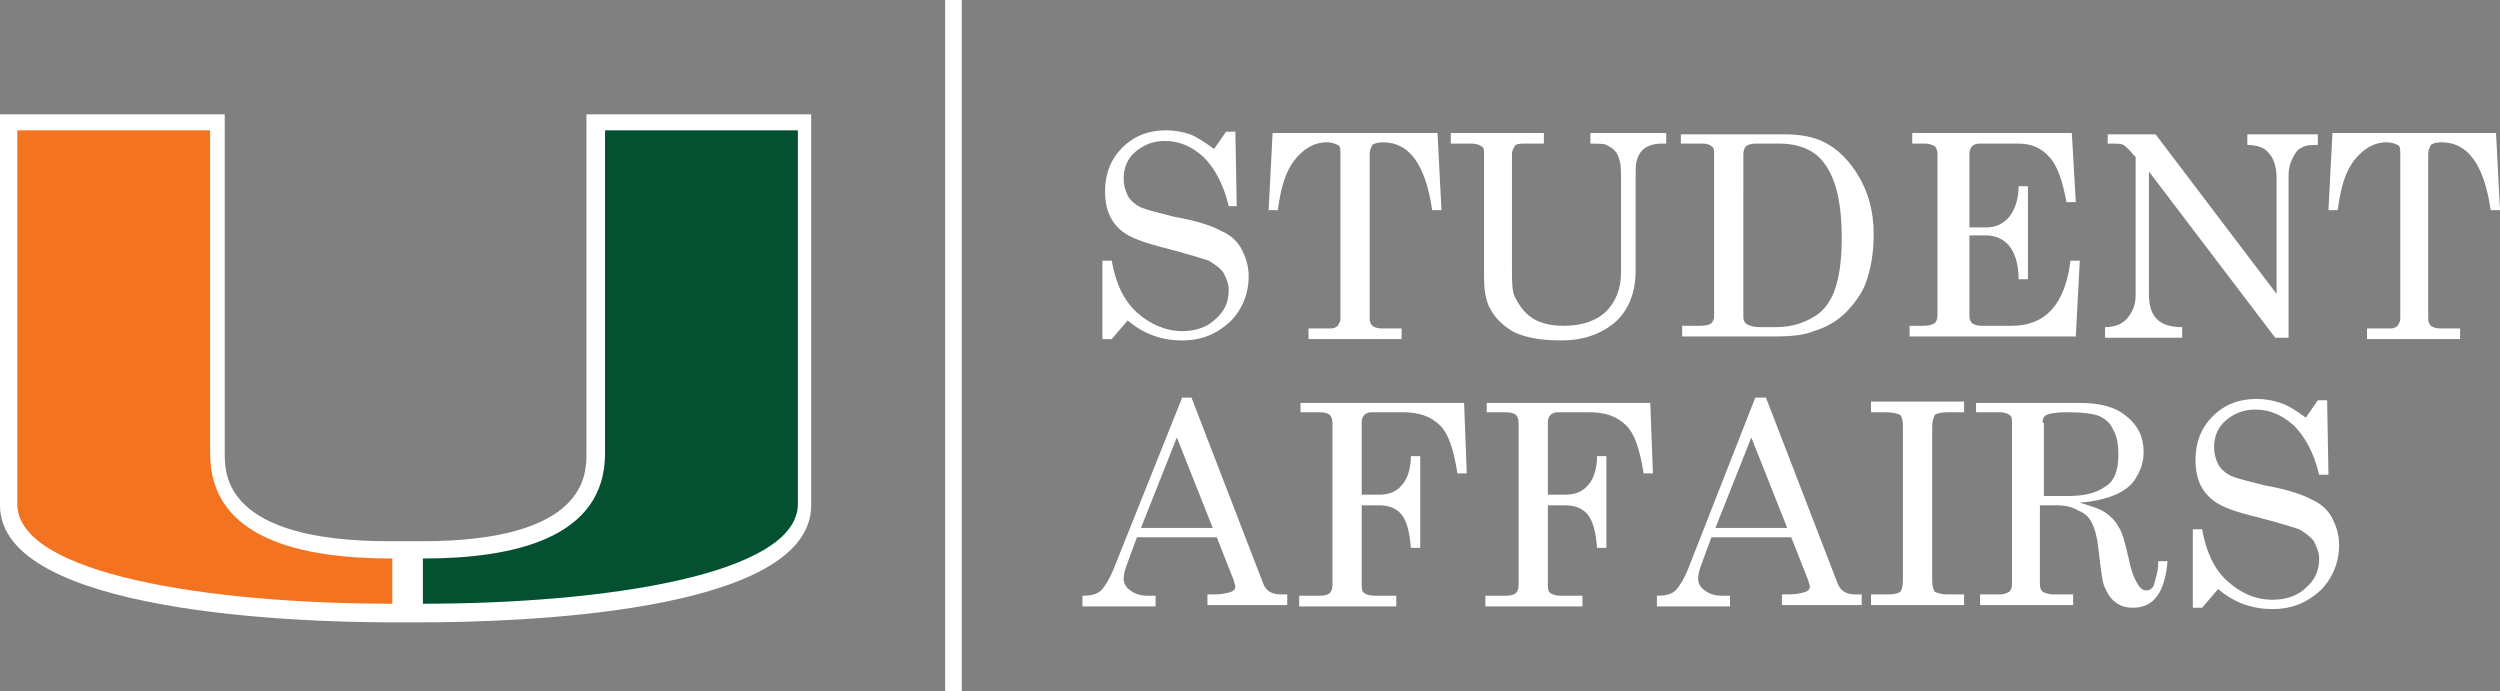 <?xml version="1.0" encoding="utf-8"?>
<!-- Generator: Adobe Illustrator 19.2.1, SVG Export Plug-In . SVG Version: 6.00 Build 0)  -->
<svg version="1.1" id="Layer_1" xmlns="http://www.w3.org/2000/svg" xmlns:xlink="http://www.w3.org/1999/xlink" x="0px" y="0px"
	 viewBox="0 0 188 52" style="enable-background:new 0 0 188 52;" xml:space="preserve">
<rect x="0" y="0" width="188" height="52" fill="#808080" stroke="none"/>
<style type="text/css">
	.st0{clip-path:url(#SVGID_2_);fill:#FFFFFF;}
	.st1{clip-path:url(#SVGID_2_);fill:#035131;}
	.st2{clip-path:url(#SVGID_2_);fill:#F37321;}
	.st3{clip-path:url(#SVGID_2_);fill:none;stroke:#FFFFFF;stroke-width:1.251;}
</style>
<g>
	<defs>
		<rect id="SVGID_1_" width="188" height="52"/>
	</defs>
	<clipPath id="SVGID_2_">
		<use xlink:href="#SVGID_1_"  style="overflow:visible;"/>
	</clipPath>
	<path class="st0" d="M44.1,8.6l0,25.5c0,1.6,0,6.6-12.4,6.6l-1.2,0l-1.2,0c-12.4,0-12.4-5-12.4-6.6l0-25.5H0l0,29.4
		c0,8.1,22.5,8.8,29.4,8.8h1h0.2h1c6.9,0,29.4-0.6,29.4-8.8l0-29.4H44.1z"/>
	<path class="st1" d="M45.5,34.1l0-24.3H60c0,0,0,27.1,0,28.1c0,5.3-14.5,7.5-28.2,7.5c0-0.7,0-2.3,0-3.4
		C38.6,42,45.5,40.5,45.5,34.1"/>
	<path class="st2" d="M15.8,34.1l0-24.3H1.3c0,0,0,27.1,0,28.1c0,5.3,14.5,7.5,28.2,7.5c0-0.7,0-2.3,0-3.4
		C22.6,42,15.8,40.5,15.8,34.1"/>
	<line class="st3" x1="71.7" y1="0" x2="71.7" y2="52"/>
	<path class="st0" d="M171.5,30.3c-0.6-0.2-1.2-0.3-1.8-0.3c-1.3,0-2.4,0.4-3.3,1.3c-0.9,0.9-1.3,2-1.3,3.3c0,1.3,0.4,2.3,1.3,3
		c0.6,0.5,1.7,0.9,3.4,1.3c1.5,0.4,2.5,0.7,3.1,0.9c0.5,0.3,0.9,0.6,1.1,0.9c0.2,0.4,0.4,0.8,0.4,1.3c0,0.9-0.3,1.6-1,2.2
		c-0.6,0.6-1.5,0.9-2.5,0.9c-1.3,0-2.4-0.5-3.4-1.4c-1-0.9-1.6-2.2-1.9-3.9h-0.7v5.9h0.7l1.2-1.4c1.2,1,2.5,1.5,4.1,1.5
		c1.5,0,2.6-0.5,3.6-1.4c0.9-0.9,1.4-2.1,1.4-3.4c0-0.8-0.2-1.4-0.5-2c-0.3-0.6-0.8-1.1-1.5-1.4c-0.7-0.4-1.9-0.8-3.6-1.1
		c-1.2-0.3-2-0.5-2.5-0.7c-0.4-0.2-0.8-0.5-1-0.9c-0.2-0.4-0.3-0.8-0.3-1.3c0-0.8,0.3-1.5,0.9-2c0.6-0.5,1.3-0.8,2.2-0.8
		c1.1,0,2,0.4,2.9,1.2c0.8,0.8,1.5,2,1.9,3.7h0.7l-0.1-5.6h-0.7l-0.9,1.3C172.7,30.9,172.1,30.5,171.5,30.3 M153.6,31.8
		c0-0.3,0.1-0.5,0.3-0.6c0.2-0.1,0.7-0.2,1.5-0.2c1.2,0,2,0.1,2.5,0.3c0.4,0.2,0.8,0.5,1,1c0.3,0.5,0.4,1.1,0.4,1.9
		c0,1.2-0.3,2-1,2.4c-0.7,0.5-1.6,0.7-2.8,0.7h-1.8V31.8z M148.9,31h1.5c0.3,0,0.6,0.1,0.7,0.2c0.2,0.1,0.2,0.3,0.2,0.6v12.2
		c0,0.2-0.1,0.4-0.2,0.5c-0.2,0.1-0.4,0.2-0.7,0.2h-1.5v0.8h7v-0.8h-1.5c-0.3,0-0.6-0.1-0.8-0.2c-0.1-0.1-0.2-0.3-0.2-0.5v-6h1.2
		c0.7,0,1.2,0.1,1.7,0.4c0.5,0.2,0.8,0.5,1,0.9c0.2,0.4,0.4,1,0.5,2c0.2,1.6,0.3,2.6,0.5,2.9c0.2,0.5,0.5,0.9,0.8,1.1
		c0.4,0.3,0.8,0.4,1.3,0.4c1.6,0,2.4-1.2,2.6-3.5h-0.7c0,0.8-0.2,1.3-0.3,1.7s-0.4,0.5-0.6,0.5c-0.2,0-0.4-0.1-0.6-0.4
		c-0.2-0.3-0.5-0.9-0.7-1.9c-0.3-1.3-0.5-2.1-0.8-2.5c-0.2-0.4-0.5-0.7-0.9-1c-0.4-0.3-1-0.5-2-0.8c1.3-0.1,2.3-0.4,2.9-0.7
		s1.1-0.7,1.4-1.3c0.3-0.5,0.5-1.1,0.5-1.8c0-1.1-0.4-2-1.3-2.7c-0.8-0.7-2-1-3.5-1h-7.8V31z M140.6,31h1.2c0.5,0,0.9,0.1,1.1,0.2
		c0.1,0.1,0.2,0.4,0.2,0.8v11.6c0,0.5-0.1,0.8-0.2,0.9c-0.1,0.1-0.4,0.2-0.9,0.2h-1.3v0.8h7v-0.8h-1.3c-0.4,0-0.7-0.1-0.9-0.2
		c-0.1-0.1-0.2-0.4-0.2-0.9V32.1c0-0.4,0.1-0.7,0.2-0.9c0.1-0.1,0.5-0.2,1-0.2h1.2v-0.8h-7V31z M134.4,39.7H129l2.7-6.8L134.4,39.7z
		 M126.9,42.9c-0.3,0.7-0.6,1.2-0.9,1.5c-0.3,0.3-0.8,0.4-1.4,0.4v0.8h5.5v-0.8h-0.5c-0.6,0-1-0.1-1.4-0.4c-0.3-0.2-0.5-0.5-0.5-0.9
		c0-0.3,0.1-0.7,0.3-1.2l0.7-1.9h6l1.3,3.3c0,0.1,0.1,0.3,0.1,0.4c0,0.2-0.1,0.3-0.3,0.4c-0.3,0.1-0.7,0.2-1.3,0.2h-0.5v0.8h6v-0.8
		h-0.5c-0.7,0-1.1-0.3-1.3-0.8l-5.4-14H132L126.9,42.9z M111.8,31h1.5c0.3,0,0.6,0.1,0.7,0.2s0.2,0.3,0.2,0.6V44
		c0,0.3-0.1,0.5-0.2,0.6c-0.1,0.1-0.4,0.2-0.7,0.2h-1.6v0.8h7.3v-0.8h-1.6c-0.4,0-0.7-0.1-0.8-0.2c-0.2-0.1-0.2-0.4-0.2-0.7V38h1.3
		c0.7,0,1.3,0.2,1.7,0.7c0.4,0.5,0.6,1.3,0.7,2.5h0.7v-6.9h-0.7c0,1-0.3,1.8-0.7,2.2c-0.4,0.5-1,0.7-1.7,0.7h-1.3v-5.5
		c0-0.2,0.1-0.4,0.2-0.5c0.1-0.1,0.3-0.2,0.5-0.2h2.4c1.2,0,2.1,0.3,2.8,1c0.6,0.6,1,1.7,1.3,3.6h0.7l-0.2-5.3h-12.3V31z M97.8,31
		h1.5c0.3,0,0.6,0.1,0.7,0.2s0.2,0.3,0.2,0.6V44c0,0.3-0.1,0.5-0.2,0.6c-0.1,0.1-0.4,0.2-0.7,0.2h-1.6v0.8h7.3v-0.8h-1.6
		c-0.4,0-0.7-0.1-0.8-0.2c-0.2-0.1-0.2-0.4-0.2-0.7V38h1.3c0.7,0,1.3,0.2,1.7,0.7c0.4,0.5,0.6,1.3,0.7,2.5h0.7v-6.9h-0.7
		c0,1-0.3,1.8-0.7,2.2c-0.4,0.5-1,0.7-1.7,0.7h-1.3v-5.5c0-0.2,0.1-0.4,0.2-0.5c0.1-0.1,0.3-0.2,0.5-0.2h2.4c1.2,0,2.1,0.3,2.8,1
		c0.6,0.6,1,1.7,1.3,3.6h0.7l-0.2-5.3H97.8V31z M91.2,39.7h-5.4l2.7-6.8L91.2,39.7z M83.7,42.9c-0.3,0.7-0.6,1.2-0.9,1.5
		c-0.3,0.3-0.8,0.4-1.4,0.4v0.8h5.5v-0.8h-0.5c-0.6,0-1-0.1-1.4-0.4c-0.3-0.2-0.5-0.5-0.5-0.9c0-0.3,0.1-0.7,0.3-1.2l0.7-1.9h6
		l1.3,3.3c0,0.1,0.1,0.3,0.1,0.4c0,0.2-0.1,0.3-0.3,0.4c-0.3,0.1-0.7,0.2-1.3,0.2h-0.5v0.8h6v-0.8h-0.5c-0.7,0-1.1-0.3-1.3-0.8
		l-5.4-14h-0.7L83.7,42.9z"/>
	<path class="st0" d="M175.1,15.8h0.7c0.2-1.7,0.6-2.9,1.2-3.7c0.7-0.9,1.5-1.4,2.5-1.4c0.3,0,0.6,0.1,0.8,0.2
		c0.2,0.1,0.2,0.3,0.2,0.6V24c0,0.2-0.1,0.3-0.2,0.5c-0.1,0.1-0.3,0.2-0.5,0.2H178v0.8h7v-0.8h-1.5c-0.3,0-0.6-0.1-0.7-0.2
		c-0.1-0.1-0.2-0.3-0.2-0.5V11.6c0-0.3,0.1-0.5,0.2-0.7c0.1-0.1,0.4-0.2,0.8-0.2c2,0,3.2,1.7,3.7,5.1h0.7l-0.3-5.8h-12.3L175.1,15.8
		z M158.2,10.8h0.7c0.3,0,0.6,0,0.8,0.1c0.1,0.1,0.4,0.3,0.7,0.7l0.2,0.2v10.4c0,0.7-0.2,1.2-0.6,1.7c-0.4,0.5-1,0.7-1.7,0.7v0.8
		h5.8v-0.8c-0.9,0-1.5-0.2-1.9-0.6c-0.4-0.4-0.6-1-0.6-1.9v-9.2l9.5,12.5h1V13.2c0-0.5,0.1-0.9,0.3-1.3c0.2-0.4,0.4-0.7,0.7-0.8
		c0.3-0.2,0.7-0.2,1.2-0.2v-0.8h-5.3v0.8c0.7,0,1.3,0.2,1.6,0.6c0.4,0.4,0.6,1.1,0.6,1.9v8.7l-9.1-12h-3.6V10.8z M143.6,10.8h1.2
		c0.3,0,0.5,0.1,0.7,0.2c0.1,0.1,0.2,0.3,0.2,0.6v12.1c0,0.3-0.1,0.5-0.2,0.6c-0.2,0.1-0.4,0.2-0.9,0.2h-1v0.8h12.5l0.3-5.7h-0.7
		c-0.4,3.3-1.9,4.9-4.4,4.9h-2.3c-0.3,0-0.6-0.1-0.7-0.2c-0.1-0.1-0.2-0.3-0.2-0.5v-6.1h1.2c0.8,0,1.4,0.3,1.8,0.8
		c0.4,0.5,0.7,1.3,0.7,2.5h0.7V14h-0.7c0,1-0.3,1.8-0.7,2.3c-0.4,0.5-1,0.8-1.7,0.8h-1.3v-5.5c0-0.3,0.1-0.5,0.2-0.6
		c0.1-0.1,0.3-0.2,0.5-0.2h3c0.9,0,1.7,0.3,2.3,1c0.6,0.6,1,1.8,1.3,3.4h0.7l-0.3-5.2h-12V10.8z M133.8,10.8c1.5,0,2.7,0.5,3.4,1.5
		c0.9,1.2,1.3,3.1,1.3,5.6c0,1.7-0.2,3.1-0.6,4.1c-0.3,0.7-0.7,1.3-1.3,1.7c-0.9,0.6-1.9,0.9-3,0.9h-1.3c-0.4,0-0.7-0.1-0.9-0.2
		s-0.3-0.3-0.3-0.6V11.6c0-0.3,0.1-0.5,0.2-0.6c0.1-0.1,0.4-0.2,0.7-0.2H133.8z M126.6,10.8h1.5c0.3,0,0.5,0.1,0.6,0.2
		c0.2,0.1,0.2,0.3,0.2,0.5v12.3c0,0.2-0.1,0.4-0.2,0.5c-0.1,0.1-0.4,0.2-0.8,0.2h-1.4v0.8h7c1.2,0,2.2-0.1,2.9-0.4
		c1-0.3,1.8-0.8,2.4-1.4s1.2-1.4,1.5-2.2c0.4-1.1,0.6-2.3,0.6-3.7c0-1.7-0.4-3.1-1.1-4.3c-0.7-1.2-1.6-2.1-2.6-2.6
		c-0.8-0.4-1.8-0.6-3-0.6h-7.8V10.8z M109.3,10.8h1.4c0.3,0,0.6,0.1,0.7,0.2c0.2,0.1,0.2,0.3,0.2,0.6v9.2c0,0.9,0.1,1.7,0.4,2.3
		c0.4,0.8,1,1.4,1.9,1.9c0.9,0.4,2,0.6,3.5,0.6c1.7,0,3.1-0.5,4.2-1.5c0.9-0.9,1.4-2.1,1.4-3.8v-7.5c0-0.7,0.2-1.2,0.5-1.5
		c0.3-0.3,0.8-0.5,1.4-0.5h0.4v-0.8h-5.7v0.8c0.6,0,1,0,1.2,0.1c0.2,0.1,0.4,0.2,0.6,0.4c0.2,0.2,0.3,0.4,0.4,0.8
		c0.1,0.3,0.1,0.8,0.1,1.4v7c0,1.2-0.4,2.2-1.1,2.9c-0.7,0.7-1.8,1.1-3.2,1.1c-1,0-1.8-0.2-2.4-0.6c-0.6-0.4-1-1-1.3-1.6
		c-0.2-0.5-0.2-1.1-0.2-2.1v-8.6c0-0.3,0.1-0.4,0.2-0.6s0.4-0.2,0.8-0.2h1.4v-0.8h-7V10.8z M95.4,15.8h0.7c0.2-1.7,0.6-2.9,1.2-3.7
		c0.7-0.9,1.5-1.4,2.5-1.4c0.3,0,0.6,0.1,0.8,0.2c0.2,0.1,0.2,0.3,0.2,0.6V24c0,0.2-0.1,0.3-0.2,0.5c-0.1,0.1-0.3,0.2-0.5,0.2h-1.7
		v0.8h7v-0.8h-1.5c-0.3,0-0.6-0.1-0.7-0.2c-0.1-0.1-0.2-0.3-0.2-0.5V11.6c0-0.3,0.1-0.5,0.2-0.7c0.1-0.1,0.4-0.2,0.8-0.2
		c2,0,3.2,1.7,3.7,5.1h0.7l-0.3-5.8H95.7L95.4,15.8z M89.5,10.1c-0.6-0.2-1.2-0.3-1.8-0.3c-1.3,0-2.4,0.4-3.3,1.3
		c-0.9,0.9-1.3,2-1.3,3.3c0,1.3,0.4,2.3,1.3,3c0.6,0.5,1.8,0.9,3.4,1.3c1.5,0.4,2.5,0.7,3.1,0.9c0.5,0.3,0.9,0.6,1.1,0.9
		c0.2,0.4,0.4,0.8,0.4,1.3c0,0.9-0.3,1.6-1,2.2c-0.6,0.6-1.5,0.9-2.5,0.9c-1.2,0-2.4-0.5-3.4-1.4c-1-0.9-1.6-2.2-1.9-3.9h-0.7v5.9
		h0.7l1.2-1.4c1.2,1,2.5,1.5,4.1,1.5c1.5,0,2.6-0.5,3.6-1.4c0.9-0.9,1.4-2.1,1.4-3.4c0-0.8-0.2-1.4-0.5-2c-0.3-0.6-0.8-1.1-1.5-1.4
		c-0.7-0.4-1.9-0.8-3.6-1.1c-1.2-0.3-2-0.5-2.5-0.7c-0.4-0.2-0.8-0.5-1-0.9c-0.2-0.4-0.3-0.8-0.3-1.3c0-0.8,0.3-1.5,0.9-2
		s1.3-0.8,2.2-0.8c1.1,0,2,0.4,2.9,1.2c0.8,0.8,1.5,2,1.9,3.7H93l-0.1-5.6h-0.7l-0.9,1.3C90.6,10.7,90,10.3,89.5,10.1"/>
</g>
</svg>
